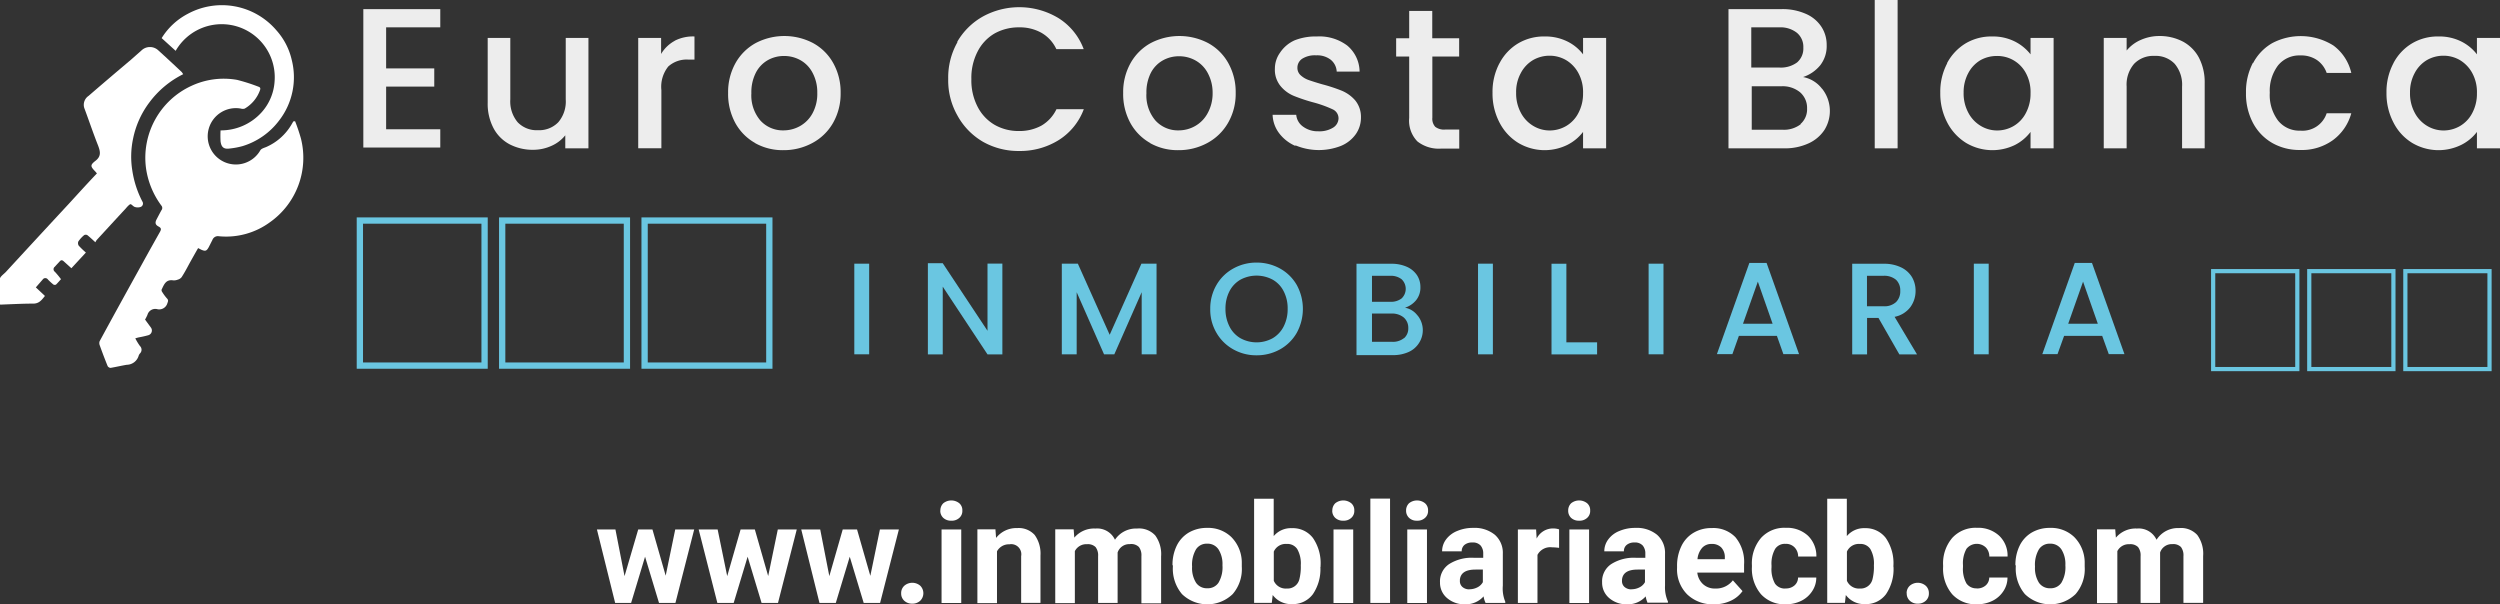 <svg xmlns="http://www.w3.org/2000/svg" viewBox="0 0 274.2 66.28"><rect x="0" y="0" width="274.2" height="66.28" fill="#333333" stroke="none"/><defs><style>.cls-1{fill:#fff;}.cls-2{fill:#ededed;}.cls-3{fill:#6ac6e1;}.cls-4,.cls-5{fill:none;stroke:#6ac6e1;stroke-miterlimit:10;}.cls-4{stroke-width:0.69px;}.cls-5{stroke-width:0.46px;}</style></defs><g id="Capa_2" data-name="Capa 2"><g id="Capa_2-2" data-name="Capa 2"><path class="cls-1" d="M73,63.2l1.06-5.13h2.08l-2.06,8.06h-1.8l-1.53-5.07-1.53,5.07H67.47l-2-8.06H67.5l1,5.12L70,58.07h1.56l1.47,5.13Z"></path><path class="cls-1" d="M84.25,63.2l1.06-5.13h2.08l-2.06,8.06h-1.8L82,61.06l-1.53,5.07H78.68l-2.05-8.06h2.08l1.05,5.12,1.47-5.12h1.56l1.47,5.13Z"></path><path class="cls-1" d="M95.45,63.2l1.06-5.13h2.08l-2.06,8.06h-1.8L93.2,61.06l-1.53,5.07H89.88l-2-8.06h2.08l1,5.12,1.47-5.12H94l1.47,5.13Z"></path><path class="cls-1" d="M98.84,65.07a1.08,1.08,0,0,1,.35-.83,1.34,1.34,0,0,1,1.74,0,1.16,1.16,0,0,1,0,1.65,1.25,1.25,0,0,1-.88.32,1.23,1.23,0,0,1-.87-.32,1.06,1.06,0,0,1-.34-.82Z"></path><path class="cls-1" d="M103.14,56a1.09,1.09,0,0,1,.32-.8,1.4,1.4,0,0,1,1.76,0,1,1,0,0,1,.33.8,1,1,0,0,1-.33.8,1.21,1.21,0,0,1-.88.31,1.23,1.23,0,0,1-.88-.31,1.06,1.06,0,0,1-.33-.8Zm2.29,10.14h-2.16V58.07h2.16Z"></path><path class="cls-1" d="M109.18,58.07l.07.93a2.82,2.82,0,0,1,2.32-1.08,2.36,2.36,0,0,1,1.91.75,3.49,3.49,0,0,1,.64,2.25v5.2H112V61a1.11,1.11,0,0,0-1.29-1.3,1.48,1.48,0,0,0-1.36.77v5.68h-2.15V58.06h2Z"></path><path class="cls-1" d="M117.76,58.07l.07.9a2.83,2.83,0,0,1,2.32-1,2.15,2.15,0,0,1,2.14,1.23,2.77,2.77,0,0,1,2.42-1.23,2.41,2.41,0,0,1,2,.76,3.49,3.49,0,0,1,.64,2.3v5.14h-2.16V61a1.51,1.51,0,0,0-.27-1,1.19,1.19,0,0,0-1-.32,1.35,1.35,0,0,0-1.34.92v5.53h-2.14V61a1.47,1.47,0,0,0-.28-1,1.2,1.2,0,0,0-.94-.31,1.4,1.4,0,0,0-1.33.76v5.7h-2.15V58.06h2Z"></path><path class="cls-1" d="M128.6,62a4.77,4.77,0,0,1,.46-2.14,3.4,3.4,0,0,1,1.33-1.45,3.9,3.9,0,0,1,2-.51,3.65,3.65,0,0,1,2.66,1,4,4,0,0,1,1.15,2.71l0,.55a4.18,4.18,0,0,1-1,3,4,4,0,0,1-5.56,0,4.31,4.31,0,0,1-1-3V62Zm2.15.15a3,3,0,0,0,.43,1.76,1.42,1.42,0,0,0,1.24.61,1.4,1.4,0,0,0,1.22-.6,3.32,3.32,0,0,0,.44-1.92,3,3,0,0,0-.44-1.75,1.43,1.43,0,0,0-1.24-.62,1.39,1.39,0,0,0-1.22.62,3.33,3.33,0,0,0-.43,1.91Z"></path><path class="cls-1" d="M144.82,62.18a4.88,4.88,0,0,1-.83,3,2.74,2.74,0,0,1-2.31,1.08,2.51,2.51,0,0,1-2.09-1l-.1.86h-1.94V54.7h2.15v4.1a2.46,2.46,0,0,1,2-.87A2.77,2.77,0,0,1,144,59a4.87,4.87,0,0,1,.84,3.05v.12ZM142.67,62a3.17,3.17,0,0,0-.39-1.78,1.29,1.29,0,0,0-1.15-.56,1.43,1.43,0,0,0-1.42.84V63.7a1.43,1.43,0,0,0,1.43.85,1.33,1.33,0,0,0,1.37-1A5.48,5.48,0,0,0,142.67,62Z"></path><path class="cls-1" d="M146.13,56a1.09,1.09,0,0,1,.32-.8,1.4,1.4,0,0,1,1.76,0,1,1,0,0,1,.33.8,1,1,0,0,1-.33.8,1.21,1.21,0,0,1-.88.31,1.23,1.23,0,0,1-.88-.31,1.06,1.06,0,0,1-.33-.8Zm2.29,10.14h-2.16V58.07h2.16Z"></path><path class="cls-1" d="M152.46,66.13H150.3V54.69h2.16Z"></path><path class="cls-1" d="M154.22,56a1.09,1.09,0,0,1,.32-.8,1.4,1.4,0,0,1,1.76,0,1,1,0,0,1,.33.8,1,1,0,0,1-.33.8,1.21,1.21,0,0,1-.88.31,1.19,1.19,0,0,1-.87-.31,1.06,1.06,0,0,1-.33-.8Zm2.29,10.14h-2.16V58.07h2.16Z"></path><path class="cls-1" d="M162.94,66.13a2.45,2.45,0,0,1-.22-.72,2.6,2.6,0,0,1-2,.87,2.89,2.89,0,0,1-2-.68,2.19,2.19,0,0,1-.78-1.73,2.27,2.27,0,0,1,1-2,4.62,4.62,0,0,1,2.74-.69h1v-.46a1.32,1.32,0,0,0-.29-.89,1.14,1.14,0,0,0-.91-.33,1.29,1.29,0,0,0-.85.26.89.89,0,0,0-.31.71h-2.15a2.16,2.16,0,0,1,.43-1.3,2.83,2.83,0,0,1,1.22-.93,4.4,4.4,0,0,1,1.77-.34,3.5,3.5,0,0,1,2.36.75,2.63,2.63,0,0,1,.88,2.1v3.49A3.75,3.75,0,0,0,165.1,66v.13h-2.16Zm-1.78-1.5a1.87,1.87,0,0,0,.88-.21,1.38,1.38,0,0,0,.6-.57V62.47h-.8c-1.08,0-1.65.37-1.72,1.12v.13a.84.84,0,0,0,.28.66,1.13,1.13,0,0,0,.78.26Z"></path><path class="cls-1" d="M171,60.09a5.75,5.75,0,0,0-.77-.06,1.58,1.58,0,0,0-1.6.83v5.27h-2.15V58.07h2l.06,1a2,2,0,0,1,1.79-1.11,2.09,2.09,0,0,1,.67.1l0,2.07Z"></path><path class="cls-1" d="M172,56a1.09,1.09,0,0,1,.32-.8,1.4,1.4,0,0,1,1.76,0,1,1,0,0,1,.33.8,1,1,0,0,1-.33.8,1.21,1.21,0,0,1-.88.31,1.23,1.23,0,0,1-.88-.31A1.06,1.06,0,0,1,172,56Zm2.29,10.14h-2.16V58.07h2.16Z"></path><path class="cls-1" d="M180.72,66.13a2.45,2.45,0,0,1-.22-.72,2.6,2.6,0,0,1-2,.87,2.89,2.89,0,0,1-2-.68,2.2,2.2,0,0,1-.78-1.73,2.27,2.27,0,0,1,1-2,4.62,4.62,0,0,1,2.74-.69h1v-.46a1.32,1.32,0,0,0-.29-.89,1.13,1.13,0,0,0-.9-.33,1.29,1.29,0,0,0-.85.26.86.86,0,0,0-.31.71h-2.15a2.16,2.16,0,0,1,.43-1.3,2.77,2.77,0,0,1,1.22-.93,4.4,4.4,0,0,1,1.77-.34,3.5,3.5,0,0,1,2.36.75,2.63,2.63,0,0,1,.88,2.1v3.49a3.75,3.75,0,0,0,.32,1.73v.13h-2.17Zm-1.78-1.5a1.87,1.87,0,0,0,.88-.21,1.38,1.38,0,0,0,.6-.57V62.47h-.8c-1.08,0-1.65.37-1.72,1.12v.13a.84.84,0,0,0,.28.66,1.12,1.12,0,0,0,.77.26Z"></path><path class="cls-1" d="M187.94,66.28a4,4,0,0,1-2.89-1.09,3.87,3.87,0,0,1-1.11-2.9v-.21a4.91,4.91,0,0,1,.47-2.17,3.4,3.4,0,0,1,1.33-1.47,3.77,3.77,0,0,1,2-.52,3.35,3.35,0,0,1,2.6,1,4.24,4.24,0,0,1,.95,3v.88h-5.13a2,2,0,0,0,.63,1.27,1.89,1.89,0,0,0,1.33.48,2.31,2.31,0,0,0,1.94-.9l1.06,1.18a3.23,3.23,0,0,1-1.31,1.07,4.22,4.22,0,0,1-1.83.38Zm-.25-6.62a1.34,1.34,0,0,0-1,.43,2.18,2.18,0,0,0-.51,1.24h3v-.17a1.54,1.54,0,0,0-.39-1.11,1.4,1.4,0,0,0-1.06-.39Z"></path><path class="cls-1" d="M195.82,64.54a1.41,1.41,0,0,0,1-.33,1.15,1.15,0,0,0,.39-.87h2a2.65,2.65,0,0,1-.45,1.5,3,3,0,0,1-1.2,1.06,3.78,3.78,0,0,1-1.69.38,3.49,3.49,0,0,1-2.72-1.1,4.31,4.31,0,0,1-1-3V62a4.3,4.3,0,0,1,1-3,3.46,3.46,0,0,1,2.72-1.11,3.38,3.38,0,0,1,2.42.86,3.08,3.08,0,0,1,.93,2.29h-2a1.42,1.42,0,0,0-.39-1,1.3,1.3,0,0,0-1-.39,1.27,1.27,0,0,0-1.13.55A3.25,3.25,0,0,0,194.3,62v.22a3.24,3.24,0,0,0,.38,1.79,1.31,1.31,0,0,0,1.15.54Z"></path><path class="cls-1" d="M207.68,62.18a4.88,4.88,0,0,1-.83,3,2.74,2.74,0,0,1-2.31,1.08,2.51,2.51,0,0,1-2.09-1l-.1.86h-1.94V54.7h2.15v4.1a2.46,2.46,0,0,1,2-.87A2.77,2.77,0,0,1,206.83,59a4.87,4.87,0,0,1,.84,3.05v.12ZM205.53,62a3.17,3.17,0,0,0-.39-1.78,1.29,1.29,0,0,0-1.15-.56,1.43,1.43,0,0,0-1.42.84V63.7a1.43,1.43,0,0,0,1.43.85,1.33,1.33,0,0,0,1.37-1A5.48,5.48,0,0,0,205.53,62Z"></path><path class="cls-1" d="M209.12,65.07a1.08,1.08,0,0,1,.35-.83,1.34,1.34,0,0,1,1.74,0,1.08,1.08,0,0,1,.35.83,1.05,1.05,0,0,1-.34.82,1.25,1.25,0,0,1-.88.32,1.23,1.23,0,0,1-.87-.32,1.06,1.06,0,0,1-.34-.82Z"></path><path class="cls-1" d="M216.79,64.54a1.41,1.41,0,0,0,1-.33,1.15,1.15,0,0,0,.39-.87h2a2.65,2.65,0,0,1-.45,1.5,3,3,0,0,1-1.2,1.06,3.78,3.78,0,0,1-1.69.38,3.49,3.49,0,0,1-2.72-1.1,4.31,4.31,0,0,1-1-3V62a4.3,4.3,0,0,1,1-3,3.46,3.46,0,0,1,2.72-1.11,3.39,3.39,0,0,1,2.42.86,3,3,0,0,1,.93,2.29h-2a1.42,1.42,0,0,0-.39-1,1.44,1.44,0,0,0-2.12.16,3.25,3.25,0,0,0-.38,1.78v.22a3.24,3.24,0,0,0,.38,1.79,1.31,1.31,0,0,0,1.15.54Z"></path><path class="cls-1" d="M221.05,62a4.77,4.77,0,0,1,.46-2.14,3.4,3.4,0,0,1,1.33-1.45,3.9,3.9,0,0,1,2-.51,3.65,3.65,0,0,1,2.66,1,4,4,0,0,1,1.15,2.71l0,.55a4.18,4.18,0,0,1-1,3,4,4,0,0,1-5.56,0,4.31,4.31,0,0,1-1-3V62Zm2.15.15a3,3,0,0,0,.43,1.76,1.42,1.42,0,0,0,1.24.61,1.4,1.4,0,0,0,1.22-.6,3.32,3.32,0,0,0,.44-1.92,3,3,0,0,0-.44-1.75,1.43,1.43,0,0,0-1.24-.62,1.39,1.39,0,0,0-1.22.62,3.33,3.33,0,0,0-.43,1.91Z"></path><path class="cls-1" d="M232,58.07l.07.9a2.83,2.83,0,0,1,2.32-1,2.15,2.15,0,0,1,2.14,1.23A2.77,2.77,0,0,1,239,57.92a2.41,2.41,0,0,1,2,.76,3.49,3.49,0,0,1,.64,2.3v5.14h-2.16V61a1.51,1.51,0,0,0-.27-1,1.19,1.19,0,0,0-.95-.32,1.35,1.35,0,0,0-1.34.92v5.53h-2.14V61a1.47,1.47,0,0,0-.28-1,1.2,1.2,0,0,0-.94-.31,1.4,1.4,0,0,0-1.33.76v5.7H230V58.06h2Z"></path><path class="cls-2" d="M42.35,3V7.5h5.28v2H42.35v4.68h5.94v2H39.85V1h8.44V3Z"></path><path class="cls-2" d="M64.54,4.16V16.27H62V14.84A4,4,0,0,1,60.48,16a4.87,4.87,0,0,1-2,.43,5.49,5.49,0,0,1-2.56-.59,4.25,4.25,0,0,1-1.78-1.76,5.72,5.72,0,0,1-.65-2.81V4.16h2.48v6.75a3.55,3.55,0,0,0,.81,2.5,2.88,2.88,0,0,0,2.22.87,2.92,2.92,0,0,0,2.23-.87,3.49,3.49,0,0,0,.82-2.5V4.16h2.52Z"></path><path class="cls-2" d="M74,4.47A4.38,4.38,0,0,1,76.17,4V6.54h-.64a3,3,0,0,0-2.23.75,3.55,3.55,0,0,0-.76,2.59v6.38H70V4.16h2.51V5.92A3.88,3.88,0,0,1,74,4.48Z"></path><path class="cls-2" d="M82.83,15.69a5.62,5.62,0,0,1-2.18-2.2,6.62,6.62,0,0,1-.79-3.29,6.51,6.51,0,0,1,.81-3.28,5.66,5.66,0,0,1,2.22-2.2,6.79,6.79,0,0,1,6.28,0,5.59,5.59,0,0,1,2.22,2.2,6.51,6.51,0,0,1,.81,3.28,6.45,6.45,0,0,1-.83,3.28,5.7,5.7,0,0,1-2.28,2.21,6.57,6.57,0,0,1-3.18.78,6.15,6.15,0,0,1-3.1-.78Zm4.91-1.86a3.52,3.52,0,0,0,1.37-1.39,4.47,4.47,0,0,0,.53-2.24A4.51,4.51,0,0,0,89.13,8,3.34,3.34,0,0,0,87.79,6.6,3.65,3.65,0,0,0,86,6.14a3.59,3.59,0,0,0-1.79.46A3.33,3.33,0,0,0,82.89,8a4.71,4.71,0,0,0-.48,2.23,4.23,4.23,0,0,0,1,3,3.32,3.32,0,0,0,2.52,1.07A3.69,3.69,0,0,0,87.74,13.83Z"></path><path class="cls-2" d="M105,4.57a7.43,7.43,0,0,1,2.84-2.78,8.32,8.32,0,0,1,8.26.2,6.8,6.8,0,0,1,2.76,3.4h-3a4,4,0,0,0-1.65-1.8A4.85,4.85,0,0,0,111.78,3a5.43,5.43,0,0,0-2.71.68,4.82,4.82,0,0,0-1.86,2,6.26,6.26,0,0,0-.67,3,6.26,6.26,0,0,0,.67,3,4.85,4.85,0,0,0,1.86,2,5.28,5.28,0,0,0,2.71.69,5,5,0,0,0,2.44-.59,4.13,4.13,0,0,0,1.65-1.8h3a6.78,6.78,0,0,1-2.76,3.39,8,8,0,0,1-4.34,1.19,7.88,7.88,0,0,1-3.94-1A7.48,7.48,0,0,1,105,12.65a7.77,7.77,0,0,1-1-4,7.84,7.84,0,0,1,1-4Z"></path><path class="cls-2" d="M126.16,15.69a5.62,5.62,0,0,1-2.18-2.2,6.62,6.62,0,0,1-.79-3.29A6.51,6.51,0,0,1,124,6.92a5.66,5.66,0,0,1,2.22-2.2,6.79,6.79,0,0,1,6.28,0,5.59,5.59,0,0,1,2.22,2.2,6.51,6.51,0,0,1,.81,3.28,6.35,6.35,0,0,1-.84,3.28,5.77,5.77,0,0,1-2.28,2.21,6.57,6.57,0,0,1-3.18.78,6.15,6.15,0,0,1-3.1-.78Zm4.91-1.86a3.52,3.52,0,0,0,1.37-1.39A4.47,4.47,0,0,0,133,10.2,4.51,4.51,0,0,0,132.46,8a3.4,3.4,0,0,0-1.34-1.37,3.65,3.65,0,0,0-1.8-.46,3.59,3.59,0,0,0-1.79.46A3.33,3.33,0,0,0,126.22,8a4.74,4.74,0,0,0-.48,2.23,4.23,4.23,0,0,0,1,3,3.32,3.32,0,0,0,2.52,1.07A3.66,3.66,0,0,0,131.07,13.83Z"></path><path class="cls-2" d="M142.07,16a4.44,4.44,0,0,1-1.79-1.41,3.53,3.53,0,0,1-.7-2h2.59a1.77,1.77,0,0,0,.74,1.29,2.71,2.71,0,0,0,1.68.52,2.85,2.85,0,0,0,1.64-.41,1.23,1.23,0,0,0,.58-1,1.08,1.08,0,0,0-.65-1,12.74,12.74,0,0,0-2-.73,18.64,18.64,0,0,1-2.22-.73,3.73,3.73,0,0,1-1.48-1.08,2.8,2.8,0,0,1-.63-1.91,3,3,0,0,1,.57-1.77A3.78,3.78,0,0,1,142,4.42,6.26,6.26,0,0,1,144.44,4a5.08,5.08,0,0,1,3.33,1,3.78,3.78,0,0,1,1.35,2.85h-2.51a1.78,1.78,0,0,0-.66-1.3,2.42,2.42,0,0,0-1.6-.48,2.58,2.58,0,0,0-1.52.37,1.17,1.17,0,0,0-.53,1,1.08,1.08,0,0,0,.35.81,2.54,2.54,0,0,0,.86.52c.34.12.84.28,1.49.47a17.88,17.88,0,0,1,2.17.71A4,4,0,0,1,148.63,11a2.85,2.85,0,0,1,.64,1.87,3.16,3.16,0,0,1-.57,1.85A3.74,3.74,0,0,1,147.08,16a6.65,6.65,0,0,1-5-.06Z"></path><path class="cls-2" d="M157.1,6.2v6.71a1.3,1.3,0,0,0,.32,1,1.58,1.58,0,0,0,1.09.3h1.54v2.09h-2a3.79,3.79,0,0,1-2.59-.79,3.26,3.26,0,0,1-.9-2.57V6.2h-1.43v-2h1.43v-3h2.53v3h2.95v2h-3Z"></path><path class="cls-2" d="M164.47,6.93a5.47,5.47,0,0,1,2.07-2.19A5.54,5.54,0,0,1,169.43,4a5.39,5.39,0,0,1,2.5.56,4.85,4.85,0,0,1,1.7,1.4V4.16h2.53V16.27h-2.53v-1.8a5,5,0,0,1-1.74,1.43,5.65,5.65,0,0,1-5.37-.23,5.65,5.65,0,0,1-2.06-2.24,6.85,6.85,0,0,1-.76-3.26,6.67,6.67,0,0,1,.76-3.23ZM173.11,8a3.67,3.67,0,0,0-1.35-1.41,3.57,3.57,0,0,0-1.8-.48,3.64,3.64,0,0,0-1.8.47A3.58,3.58,0,0,0,166.81,8a4.28,4.28,0,0,0-.52,2.17,4.45,4.45,0,0,0,.52,2.2,3.64,3.64,0,0,0,1.36,1.44,3.48,3.48,0,0,0,1.79.5,3.57,3.57,0,0,0,1.8-.48,3.5,3.5,0,0,0,1.35-1.42,4.52,4.52,0,0,0,.52-2.19A4.34,4.34,0,0,0,173.11,8Z"></path><path class="cls-2" d="M199.84,9.72a3.93,3.93,0,0,1,.26,4.54,4.12,4.12,0,0,1-1.75,1.47,6.16,6.16,0,0,1-2.66.54h-6.11V1h5.83a6.28,6.28,0,0,1,2.68.53,3.86,3.86,0,0,1,1.69,1.42,3.61,3.61,0,0,1,.57,2,3.41,3.41,0,0,1-.7,2.2,4.09,4.09,0,0,1-1.89,1.3,3.39,3.39,0,0,1,2.09,1.3Zm-7.76-2.31h3.1a3,3,0,0,0,1.92-.56,2,2,0,0,0,.69-1.62,2,2,0,0,0-.69-1.62A2.88,2.88,0,0,0,195.18,3h-3.1Zm5.39,6.2a2.13,2.13,0,0,0,.73-1.71,2.26,2.26,0,0,0-.77-1.78,3,3,0,0,0-2-.66h-3.3v4.77h3.39a3,3,0,0,0,2-.62Z"></path><path class="cls-2" d="M208.13,0V16.27h-2.51V0Z"></path><path class="cls-2" d="M213.55,6.93a5.6,5.6,0,0,1,2.07-2.19A5.54,5.54,0,0,1,218.51,4a5.32,5.32,0,0,1,2.49.56,5.07,5.07,0,0,1,1.71,1.4V4.16h2.53V16.27h-2.53v-1.8A5,5,0,0,1,221,15.9a5.65,5.65,0,0,1-5.37-.23,5.72,5.72,0,0,1-2.06-2.24,6.85,6.85,0,0,1-.76-3.26,6.67,6.67,0,0,1,.76-3.23ZM222.19,8A3.53,3.53,0,0,0,219,6.14a3.64,3.64,0,0,0-1.8.47A3.58,3.58,0,0,0,215.89,8a4.38,4.38,0,0,0-.52,2.17,4.45,4.45,0,0,0,.52,2.2,3.64,3.64,0,0,0,1.36,1.44,3.48,3.48,0,0,0,1.79.5,3.57,3.57,0,0,0,1.8-.48,3.5,3.5,0,0,0,1.35-1.42,4.49,4.49,0,0,0,.52-2.19A4.34,4.34,0,0,0,222.19,8Z"></path><path class="cls-2" d="M239.4,4.55a4.29,4.29,0,0,1,1.77,1.76,5.83,5.83,0,0,1,.64,2.81v7.15h-2.48V9.5a3.55,3.55,0,0,0-.81-2.5,2.88,2.88,0,0,0-2.22-.87,2.92,2.92,0,0,0-2.23.87,3.49,3.49,0,0,0-.82,2.5v6.77h-2.51V4.16h2.51V5.54a4.13,4.13,0,0,1,1.57-1.17,5,5,0,0,1,2-.42,5.49,5.49,0,0,1,2.56.59Z"></path><path class="cls-2" d="M247.12,6.92a5.41,5.41,0,0,1,2.1-2.19,6.73,6.73,0,0,1,6.72.27,5.17,5.17,0,0,1,1.95,3h-2.7a2.86,2.86,0,0,0-1.06-1.41,3.08,3.08,0,0,0-1.82-.51,3,3,0,0,0-2.45,1.09,4.6,4.6,0,0,0-.91,3,4.67,4.67,0,0,0,.91,3.06,3,3,0,0,0,2.45,1.1,2.79,2.79,0,0,0,2.88-1.91h2.7a5.43,5.43,0,0,1-2,2.94,5.82,5.82,0,0,1-3.61,1.09,6,6,0,0,1-3.08-.78,5.5,5.5,0,0,1-2.1-2.2,6.83,6.83,0,0,1-.76-3.29,6.83,6.83,0,0,1,.76-3.29Z"></path><path class="cls-2" d="M262.51,6.93a5.47,5.47,0,0,1,2.07-2.19A5.54,5.54,0,0,1,267.47,4a5.36,5.36,0,0,1,2.5.56,4.94,4.94,0,0,1,1.7,1.4V4.16h2.53V16.27h-2.53v-1.8a4.89,4.89,0,0,1-1.74,1.43,5.65,5.65,0,0,1-5.37-.23,5.56,5.56,0,0,1-2.05-2.24,6.85,6.85,0,0,1-.76-3.26,6.67,6.67,0,0,1,.76-3.23ZM271.15,8a3.74,3.74,0,0,0-1.35-1.41,3.57,3.57,0,0,0-1.8-.48,3.64,3.64,0,0,0-1.8.47A3.58,3.58,0,0,0,264.85,8a4.38,4.38,0,0,0-.52,2.17,4.45,4.45,0,0,0,.52,2.2,3.64,3.64,0,0,0,1.36,1.44,3.48,3.48,0,0,0,1.79.5,3.57,3.57,0,0,0,1.8-.48,3.5,3.5,0,0,0,1.35-1.42,4.49,4.49,0,0,0,.52-2.19A4.34,4.34,0,0,0,271.15,8Z"></path><path class="cls-3" d="M95.33,28.92v9.94H93.7V28.92Z"></path><path class="cls-3" d="M109.94,38.87h-1.63l-4.91-7.43v7.43h-1.63v-10h1.63l4.91,7.41V28.91h1.63Z"></path><path class="cls-3" d="M126.85,28.92v9.94h-1.63V32.05l-3,6.81h-1.13l-3-6.81v6.81h-1.63V28.92h1.76l3.49,7.8,3.48-7.8h1.74Z"></path><path class="cls-3" d="M135.27,38.32a4.83,4.83,0,0,1-1.85-1.82,5,5,0,0,1-.68-2.62,5.12,5.12,0,0,1,.68-2.62,4.8,4.8,0,0,1,1.85-1.81,5.2,5.2,0,0,1,2.55-.65,5.28,5.28,0,0,1,2.57.65,4.78,4.78,0,0,1,1.84,1.81,5.46,5.46,0,0,1,0,5.24,4.8,4.8,0,0,1-1.84,1.82,5.22,5.22,0,0,1-2.57.65A5.12,5.12,0,0,1,135.27,38.32Zm4.31-1.22a3.14,3.14,0,0,0,1.21-1.29,4.14,4.14,0,0,0,.44-1.94,4.07,4.07,0,0,0-.44-1.93,3,3,0,0,0-1.21-1.27,3.74,3.74,0,0,0-3.52,0,3.09,3.09,0,0,0-1.21,1.27,4.1,4.1,0,0,0-.44,1.93,4.17,4.17,0,0,0,.44,1.94,3.08,3.08,0,0,0,1.21,1.29,3.67,3.67,0,0,0,3.52,0Z"></path><path class="cls-3" d="M155.48,34.6a2.57,2.57,0,0,1,.17,3,2.59,2.59,0,0,1-1.14,1,4.08,4.08,0,0,1-1.73.35h-4V28.93h3.79a4.08,4.08,0,0,1,1.75.34,2.59,2.59,0,0,1,1.1.92,2.34,2.34,0,0,1,.37,1.29,2.19,2.19,0,0,1-.46,1.43,2.61,2.61,0,0,1-1.23.84,2.18,2.18,0,0,1,1.36.84Zm-5-1.5h2a1.9,1.9,0,0,0,1.25-.37,1.45,1.45,0,0,0,0-2.1,1.9,1.9,0,0,0-1.25-.38h-2Zm3.51,4a1.41,1.41,0,0,0,.47-1.12,1.48,1.48,0,0,0-.5-1.16,2,2,0,0,0-1.33-.43h-2.15v3.1h2.2a1.93,1.93,0,0,0,1.3-.4Z"></path><path class="cls-3" d="M163.74,28.92v9.94h-1.63V28.92Z"></path><path class="cls-3" d="M171.81,37.55h3.36v1.32h-5V28.93h1.63v8.63Z"></path><path class="cls-3" d="M182.45,28.92v9.94h-1.63V28.92Z"></path><path class="cls-3" d="M194.88,36.84h-4.16l-.71,2h-1.7l3.56-10h1.89l3.56,10H195.6l-.71-2Zm-.46-1.33-1.62-4.62-1.63,4.62Z"></path><path class="cls-3" d="M208.32,38.87l-2.29-4h-1.25v4h-1.63V28.93h3.43a4.25,4.25,0,0,1,1.94.4,2.83,2.83,0,0,1,1.19,1.07,2.94,2.94,0,0,1,.39,1.5,3,3,0,0,1-.56,1.77,2.85,2.85,0,0,1-1.74,1.08l2.46,4.12h-1.94Zm-3.54-5.28h1.8a1.87,1.87,0,0,0,1.38-.46,1.64,1.64,0,0,0,.46-1.23,1.58,1.58,0,0,0-.46-1.21,2,2,0,0,0-1.39-.44h-1.8v3.33Z"></path><path class="cls-3" d="M218.12,28.92v9.94h-1.63V28.92Z"></path><path class="cls-3" d="M230.55,36.84h-4.16l-.72,2H224l3.56-10h1.89l3.56,10h-1.72l-.72-2Zm-.46-1.33-1.62-4.62-1.63,4.62Z"></path><rect class="cls-4" x="39.47" y="24.19" width="13.68" height="15.91"></rect><rect class="cls-4" x="55.08" y="24.19" width="13.68" height="15.91"></rect><rect class="cls-4" x="70.7" y="24.19" width="13.68" height="15.91"></rect><rect class="cls-5" x="242.74" y="29.74" width="9.23" height="10.74"></rect><rect class="cls-5" x="253.28" y="29.74" width="9.23" height="10.74"></rect><rect class="cls-5" x="263.82" y="29.74" width="9.23" height="10.74"></rect><path class="cls-1" d="M32.35,13.26A19.62,19.62,0,0,1,33,15.17a8.65,8.65,0,0,1-3.4,9.21A8.13,8.13,0,0,1,24,25.91a.64.64,0,0,0-.7.4l-.4.79c-.24.44-.38.48-.82.29l-.35-.18c-.28.48-.54.95-.81,1.43s-.62,1.18-1,1.76a.79.79,0,0,1-.42.27,1.12,1.12,0,0,1-.5.08c-.81-.12-1,.45-1.27,1a.31.31,0,0,0,.05.26,5,5,0,0,0,.53.72c.18.18.13.31.05.52a.93.93,0,0,1-1.11.66.89.89,0,0,0-1.08.63,4.89,4.89,0,0,1-.26.51l.63.86a.54.54,0,0,1-.25.85,10.08,10.08,0,0,1-1,.23,3.85,3.85,0,0,0-.45.12,6,6,0,0,0,.51.84.57.57,0,0,1,0,.82.72.72,0,0,0-.14.24,1.38,1.38,0,0,1-1.31,1c-.6.1-1.18.24-1.78.34a.42.42,0,0,1-.31-.19c-.31-.76-.6-1.53-.88-2.31a.64.64,0,0,1,0-.43c1.56-2.88,3.15-5.75,4.73-8.61.62-1.13,1.25-2.25,1.88-3.37.16-.28.16-.43-.14-.59s-.45-.36-.23-.78.34-.65.53-1a.4.4,0,0,0,0-.52,9,9,0,0,1-1.69-4.14,8.68,8.68,0,0,1,5-9A8.4,8.4,0,0,1,26,8.76a20,20,0,0,1,2.35.75c.21.07.24.19.16.4a3.83,3.83,0,0,1-1.67,2,.71.71,0,0,1-.42,0,3.09,3.09,0,1,0,2.13,4.58c.1-.18.4-.27.61-.35A6,6,0,0,0,32,13.61c.06-.1.12-.2.17-.3a.37.37,0,0,0,.14,0Z"></path><path class="cls-1" d="M10.5,26.61c-.36-.33-.63-.59-.92-.82a.36.36,0,0,0-.35,0,3.27,3.27,0,0,0-.64.7.51.51,0,0,0,.05.46,9.44,9.44,0,0,0,.78.75L7.83,29.42,7,28.67c-.18-.17-.31-.16-.45,0s-.36.38-.53.58a.34.34,0,0,0,0,.56,9.63,9.63,0,0,1,.67.81c-.13.14-.32.37-.54.59a.3.3,0,0,1-.29,0,6.42,6.42,0,0,1-.61-.56.34.34,0,0,0-.56,0l-.76.87,1,.94c-.36.44-.64.86-1.33.84-1.09,0-2.19.06-3.28.1a2.06,2.06,0,0,1-.35,0c0-.92-.06-1.84,0-2.74,0-.3.41-.56.67-.83q3.45-3.75,6.92-7.49c1-1.09,2-2.2,3.07-3.32l-.15-.18c-.56-.58-.63-.72,0-1.21s.53-1,.28-1.66c-.54-1.36-1-2.74-1.52-4.13a1.18,1.18,0,0,1,.47-1.32c1.56-1.35,3.13-2.68,4.69-4l1.13-1a1.34,1.34,0,0,1,1.83,0c.86.78,1.71,1.57,2.55,2.36a1.46,1.46,0,0,1,.18.26,10.35,10.35,0,0,0-3.71,3.1,9.86,9.86,0,0,0-1.79,4,9.51,9.51,0,0,0-.08,3.45,10.81,10.81,0,0,0,1.11,3.42.4.4,0,0,1-.2.59,1,1,0,0,1-.63,0c-.19-.05-.38-.34-.5-.3s-.35.29-.5.47c-1.07,1.15-2.13,2.31-3.19,3.46a2.21,2.21,0,0,0-.14.24Z"></path><path class="cls-1" d="M19.26,5.57,17.73,4.18a7.37,7.37,0,0,1,2.84-2.65,7.86,7.86,0,0,1,9.75,1.8A7.3,7.3,0,0,1,32,6.58a7.74,7.74,0,0,1-1.38,6.63,7.89,7.89,0,0,1-4,2.81,8.59,8.59,0,0,1-1.43.27c-.64.09-.92-.14-1-.8a11.8,11.8,0,0,1,0-1.19,6,6,0,0,0,4.52-2,5.6,5.6,0,0,0,1.41-3.42A5.82,5.82,0,0,0,19.27,5.57Z"></path></g></g></svg>